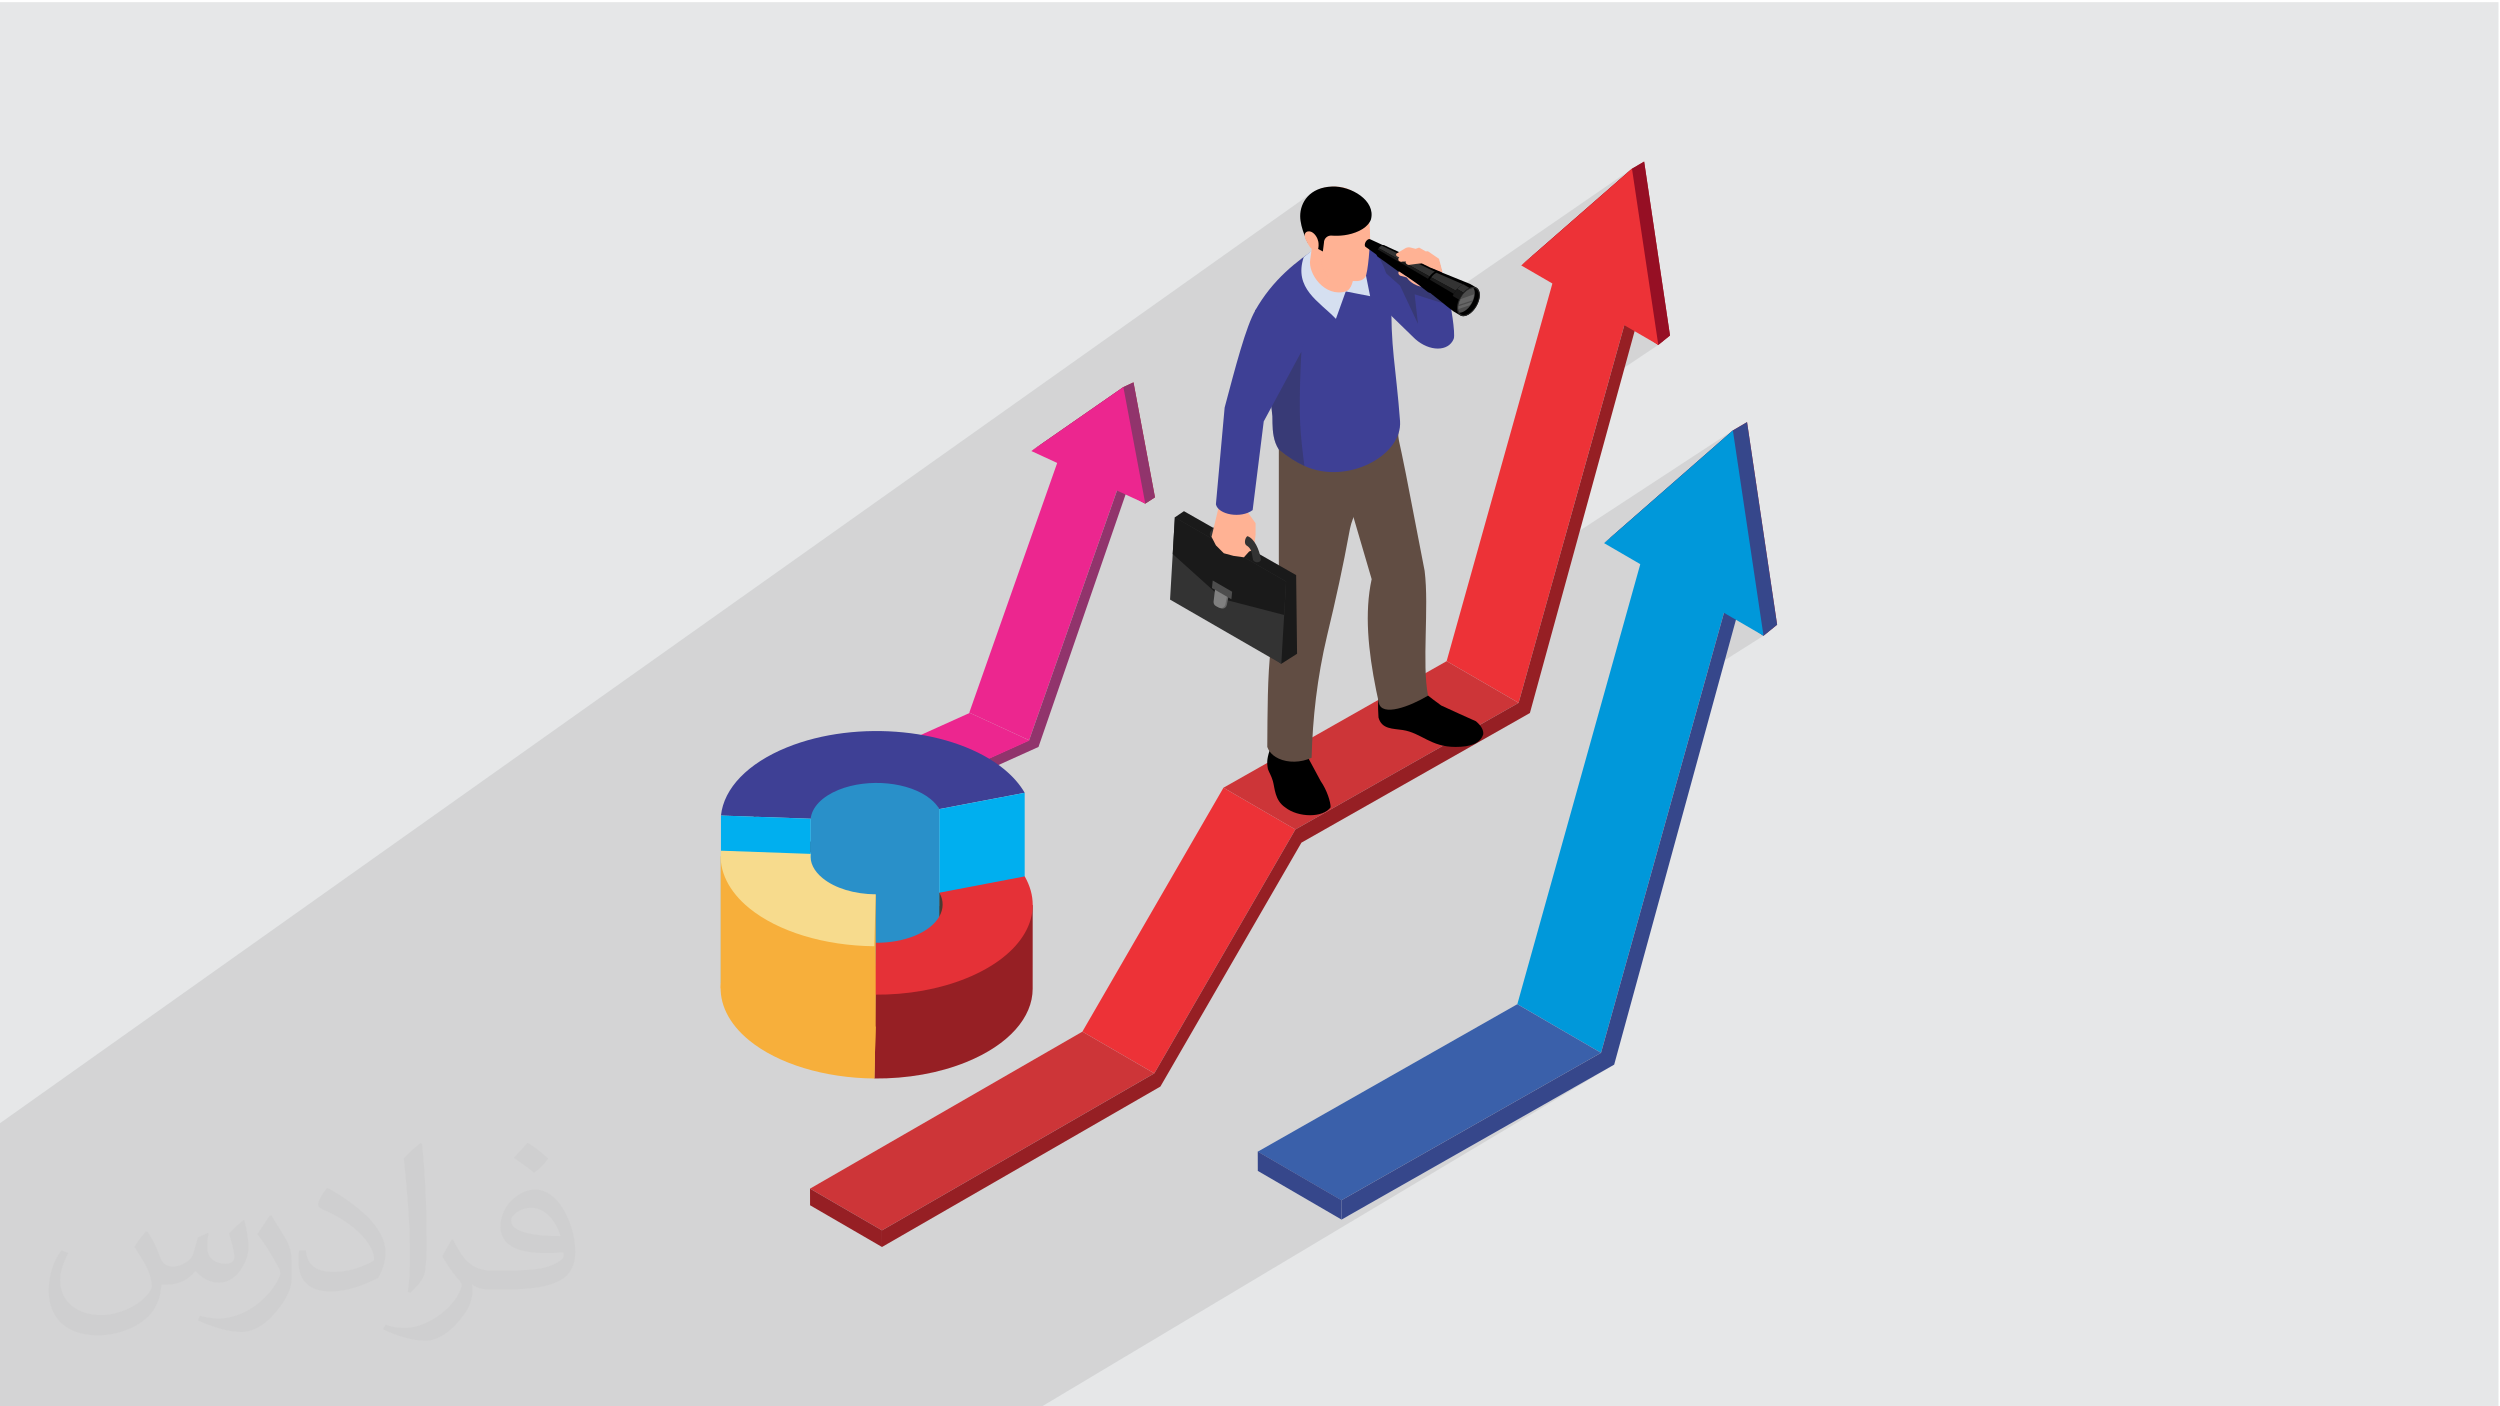 <?xml version="1.0" encoding="UTF-8"?>
<!DOCTYPE svg PUBLIC "-//W3C//DTD SVG 1.1//EN" "http://www.w3.org/Graphics/SVG/1.1/DTD/svg11.dtd">
<!-- Creator: CorelDRAW 2020 (64-Bit) -->
<svg xmlns="http://www.w3.org/2000/svg" xml:space="preserve" width="3.703in" height="2.083in" version="1.1" style="shape-rendering:geometricPrecision; text-rendering:geometricPrecision; image-rendering:optimizeQuality; fill-rule:evenodd; clip-rule:evenodd"
viewBox="0 0 3703.33 2083.33"
 xmlns:xlink="http://www.w3.org/1999/xlink"
 xmlns:xodm="http://www.corel.com/coreldraw/odm/2003">
 <defs>
  <style type="text/css">
   <![CDATA[
    .fil0 {fill:#E6E7E8}
    .fil6 {fill:#EC268F;fill-rule:nonzero}
    .fil8 {fill:#ED3237;fill-rule:nonzero}
    .fil9 {fill:#CD3538;fill-rule:nonzero}
    .fil4 {fill:#91346C;fill-rule:nonzero}
    .fil26 {fill:#3A60AA;fill-rule:nonzero}
    .fil30 {fill:#00AFEF;fill-rule:nonzero}
    .fil25 {fill:#0098DA;fill-rule:nonzero}
    .fil24 {fill:#36478B;fill-rule:nonzero}
    .fil12 {fill:#3E4095;fill-rule:nonzero}
    .fil5 {fill:black;fill-rule:nonzero}
    .fil18 {fill:#1A1A1A;fill-rule:nonzero}
    .fil23 {fill:#292929;fill-rule:nonzero}
    .fil19 {fill:#333333;fill-rule:nonzero}
    .fil31 {fill:#4B3B31;fill-rule:nonzero}
    .fil22 {fill:#4D4D4D;fill-rule:nonzero}
    .fil28 {fill:#5270A3;fill-rule:nonzero}
    .fil11 {fill:#614D43;fill-rule:nonzero}
    .fil20 {fill:#666666;fill-rule:nonzero}
    .fil21 {fill:gray;fill-rule:nonzero}
    .fil7 {fill:#960F24;fill-rule:nonzero}
    .fil10 {fill:#961F24;fill-rule:nonzero}
    .fil27 {fill:#962626;fill-rule:nonzero}
    .fil3 {fill:#BA353A;fill-rule:nonzero}
    .fil14 {fill:#D5DFF0;fill-rule:nonzero}
    .fil32 {fill:#E53137;fill-rule:nonzero}
    .fil33 {fill:#F7AF3B;fill-rule:nonzero}
    .fil34 {fill:#F7DB8D;fill-rule:nonzero}
    .fil15 {fill:#FFB294;fill-rule:nonzero}
    .fil2 {fill:#373435;fill-opacity:0.031}
    .fil1 {fill:#373435;fill-opacity:0.102}
    .fil13 {fill:#2A2A2C;fill-rule:nonzero;fill-opacity:0.302}
    .fil17 {fill:#2B2B2F;fill-rule:nonzero;fill-opacity:0.302}
    .fil29 {fill:#00AFEF;fill-rule:nonzero;fill-opacity:0.502}
    .fil16 {fill:#FFB294;fill-rule:nonzero;fill-opacity:0.502}
   ]]>
  </style>
 </defs>
 <g id="Layer_x0020_1">
  <polygon class="fil0" points="-2.08,3.19 3701.25,3.19 3701.25,2086.38 -2.08,2086.38 "/>
  <path class="fil1" d="M-2.08 1878.2l0 -0.08 0 -0.94 0 -0.18 0 -0.1 0 -0.08 0 -0.02 0 -1.28 0 -1.28 0 -0.1 0 -0.07 0 -8.67 0 -0.43 0 -3.03 0 -0.51 0 -2 0 -0.83 0 -0.93 0 -0.03 0 -2.29 0 -2.78 0 -0.74 0 -2.81 0 -0.48 0 -0.07 0 -0.57 0 -0.72 0 -0.49 0 -2.96 0 -0.89 0 -0.51 0 -6.14 0 -2.82 0 -0.73 0 -0.59 0 -1.21 0 -0.48 0 -0.58 0 -0.03 0 -0.62 0 -0 0 -0.02 0 -0.91 0 -0.15 0 -2.18 0 -1.19 0 -3.18 0 -0.46 0 -0.03 0 -0.21 0 -1.48 0 -1.46 0 -3.04 0 -2.19 0 -1.46 0 -1.36 0 -2.56 0 -2.03 0 -9.28 0 -0.17 0 -0.58 0 -0.69 0 -0.08 0 -0.02 0 -3.05 0 -7.08 0 -2.33 0 -1.15 0 -2.82 0 -2.25 0 -0.72 0 -0.27 0 -9.85 0 -0.59 0 -0.51 0 -7.03 0 -0.57 0 -6.27 0 -0.76 0 -0.91 0 -4.41 0 -0.71 0 -0.18 0 -3.04 0 -0.35 0 -1.29 0 -0.79 0 -0.03 0 -2.13 0 -0.34 0 -4.63 0 -3.36 0 -2.34 0 -1.09 0 -3.4 0 -5.66 0 -3.91 0 -0.26 0 -25.93 0 -2.51 0 -15.2 0 -1.41 1945.76 -1379.87 -3.47 2.74 -3.07 3 -1.07 1.29 9.86 -6.99 -5.3 4.69 -4.41 5.45 -3.49 6.1 -2.55 6.64 -1.57 7.06 -0.22 6.23 0.83 6.89 1.56 7.09 1.98 6.83 0.83 2.44 1.03 -0.72 -0.84 0.89 -0.09 0.13 1.15 3.38 1.88 4.94 1.35 3.3 0.1 0.22 7.24 -5.1 -0.08 0.54 -0.23 1.61 -0.38 2.65 -0.48 3.38 0 0 5.48 2.05 16.46 -11.58 1.92 -0.94 2.11 -0.53 2.24 -0.07 4.13 0.22 4.57 0.03 4.95 -0.23 5.25 -0.55 5.48 -0.94 5.63 -1.39 5.72 -1.91 5.72 -2.49 4.88 -2.76 -52.52 36.85 25.98 2.75 0 0 33.7 -23.59 -0.84 0.66 -0.78 0.78 -0.7 0.86 -0.6 0.91 -0.53 1.05 -0.41 1.08 -0.27 1.08 -0.13 1.04 0.02 0.98 0.19 0.87 0.22 0.46 2.42 -1.69 0.16 3.87 1.34 0.93 2.83 1.99 1.8 1.29 3.04 -2.13 0.67 3.1 11.09 -7.75 -0.26 0.2 0.04 -0.03 0.63 -0.43 0.68 -0.4 33.4 16.2 -0.07 0.05 -3.3 2.3 -0.11 0.09 -0.68 0.66 -0.65 0.7 -0.63 0.74 -0.6 0.77 -0 0 0 0 -0 0 -0 0 -0 0 0.01 -0.01 -0.22 0.33 -0.22 0.33 -0.22 0.33 -0.22 0.33 -0.04 0.06 6.8 -4.72 1.72 -1 1.74 -0.61 1.72 -0.15 1.66 0.39 0.52 0.24 1.46 0.67 2.27 1.04 2.94 1.35 3.49 1.61 3.9 1.79 4.17 1.92 4.31 1.98 4.31 1.99 4.19 1.93 3.92 1.8 3.52 1.62 2.99 1.38 2.33 1.07 1.53 0.7 0.59 0.28 0.07 0.03 0.02 -0.02 0.07 0.05 0.18 0.11 0.52 0.44 2.99 1.2 -1.22 0.84 0.42 0.67 0.69 2.23 0.05 0.53 30.25 13.23 0 0 -0.01 0.01 0.01 -0.01 0.1 -0.05 0.16 -0.08 0.8 0.46 249.31 -171.61 -152.36 133.11 5.67 -3.89 33.46 23.76 0.12 -0.08 106.55 61.81 15.2 8.65 -11.68 7.85 42.04 29.85 -72.02 48.14 -67.86 242.41 250.34 -163.88 -176.13 154.19 5.51 -3.59 38.88 27.65 0.17 -0.11 123.97 72.06 17.68 10.08 -13.96 8.88 49.27 35.03 -82.68 52.23 -158.06 565.58 -384.6 230.51 0 16.43 0.09 0.05 -0.09 0.05 0 0.17 7.28 -4.11 3.15 -1.88 44.37 -25.2 0.5 -0.3 348.81 -198.2 -852.45 509.19 -16.34 0 -0.02 0 -1.99 0 -0.17 0 -0.39 0 -0.27 0 -26.65 0 -4.69 0 -14.17 0 -0.45 0 -0.07 0 -188.17 0 -19.81 0 -24.98 0 -0.34 0 -285 0 -30.77 0 -7.18 0 -30.98 0 -85.48 0 -74.33 0 -1.25 0 -15.81 0 -20.28 0 -8.91 0 -25.74 0 -9.02 0 -7.8 0 -7.37 0 -3.96 0 -6.26 0 -1.17 0 -0.1 0 -8.36 0 -22.56 0 -2.53 0 -0.89 0 -0.06 0 -46.86 0 -12.06 0 -3.54 0 -29.56 0 -7.02 0 -9.92 0 -3.41 0 -7.48 0 -6.26 0 -0.08 0 -3.75 0 -3.91 0 -10.33 0 -4.73 0 -12.04 0 -6.93 0 -1.06 0 -1.61 0 -4.08 0 -0.27 0 -2.67 0 -1.66 0 -1.85 0 -0.97 0 -19.84 0 -4.93 0 -0.83 0 -6.66 0 -4.57 0 -6.92 0 -1 0 -3.63 0 -7.31 0 -45.04 0 -7.36 0 -12.74 0 -6.94 0 -17.11 0 -4.27 0 -0.97 0 -16.53 0 -0.05 0 -4.13 0 -0.77 0 -0.74 0 -1.92 0 -46.49 0 -33.53 0 -9.86 0 -1.52 0 -2.6 0 -10.82 0 -0.02 0 -0.05 0 -23.61 0 -24.26 0 -8.5 0 -1.26 0 -14.67 0 -1.22 0 -1.89 0 -2.96 0 -0.06 0 -2.96 0 -2.14 0 -2.64 0 -1.72 0 -4.56 0 -2.44 0 -1.04 0 -1.01 0 -1.49 0 -2.96 0 -12.85 0 -1.32 0 -3.72 0 -0.03 0 -2.02 0 -0.06 0 -0.02 0 -3.87 0 0 -0.35 0 -0.41 0 -1.99 0 -0.73 0 -0.31 0 -0.05 0 -1.43 0 -1.63 0 -5.33 0 -2.76 0 -0.92 0 -1.89 0 -0.13 0 -1.06 0 -0.26 0 -0.81 0 -4.77 0 -0.5 0 -0.66 0 -1.44 0 -10.29 0 -1.27 0 -0.12 0 -15.64 0 -0.11 0 -2.06 0 -3.59 0 -7.5 0 -1.47 0 -0.57 0 -0.19 0 -2.51 0 -2.03 0 -4.65 0 -0.03 0 -0.84 0 -1.13 0 -7.7 0 -7.17 0 -1.04 0 -1.61 0 -2 0 -6.61 0 -0 0 -0.44 0 -1.98 0 -1.11 0 -2.82 0 -3.98 0 -4.93 0 -0.78 0 -1.82 0 -1.56 0 -1.43 0 -0.68 0 -0 0 -0.03 0 -1.33 0 -0.03 0 -4.63 0 -1 0 -0.84 0 -2.56 0 -0.25 0 -0.33 0 -3.46 0 -0.52 0 -0 0 -0.33 0 -0.24 0 -0.7 0 -0.63 0 -0.69 0 -0.51 0 -0.09 0 -0.15 0 -0.66 0 -1.7 0 -0.63 0 -4.88 0 -0.89 0 -1.92 0 -1.98 0 -0.62 0 -0.04 0 -0.25 0 -0.09 0 -0 0 -0.75 0 -0.09 0 -0.13 0 -0.08 0 -0.55 0 -5.16 0 -0.37 0 -1.87 0 -0.02 0 -0.48 0 -0.17 0 -0.19 0 -0.12 0 -0.05 0 -0.69 0 -0.04 0 -0.14 0 -0.07 0 -0.04 0 -9.31 0 -6.27 0 -2.83 0 -0.22 0 -10.52 0 -3.09 0 -0.56 0 -0.38 0 -1.54 0 -0.98 0 -0.16 0 -0.12 0 -0.02 0 -0.06zm2135.54 -1476.14l-0.21 0.15 0.21 -0.15zm-91.09 1373.33l0 0zm118.97 -1350.11l0 -0 -0 0z"/>
  <path class="fil2" d="M219.02 1825.24c7,11 12,21 16,32 3,7 5,19 21,19 5,0 11,-1 17,-5 7,-3 12,-9 14,-17l6 -21 15 -7 1 1c-2,8 -2,15 -2,21 0,18 15,24 27,24 7,0 13,-3 13,-10 0,-8 -4,-22 -8,-35 7,-7 14,-14 22,-20l1 1c4,15 6,30 6,40 0,10 -4,20 -8,27 -7,14 -20,25 -36,25 -12,0 -25,-6 -34,-17l-1 0c-9,11 -22,20 -43,20l-7 0c-1,14 -4,24 -9,33 -13,25 -50,42 -85.01,42 -49,0 -73.01,-28 -73.01,-66 0,-23 7,-45 19,-60l10 4c-7,14 -12,27 -12,40 0,35 29,52 61,52 30,0 68.01,-20 75.01,-42 -2,-25 -12,-36 -26,-59 4,-7 10,-15 17,-23l1 0 0 0 2.02 0.99zm563.05 -132.01c10,6 20,14 30,23 -6,8 -12,15 -21,21 -10,-8 -20,-15 -30,-22 7,-8 14,-15 20,-22l1 -0zm5 96.01c-17,0 -30,11 -30,19 0,17 33,23 73.01,23 -5,-20 -22,-42 -43,-42zm-37 93.01c22,0 41,-1 55,-4 16,-4 30,-12 30,-18 0,-2 0,-3 -1,-5 -9,1 -19,1 -29,1 -29,0 -52,-7 -60,-23 -2,-4 -4,-10 -4,-15 0,-16 7,-32 19,-42 10,-9 21,-14 33,-14 20,0 37,17 48,42 6,14 11,30 11,51 0,14 -4,25 -12,34 -16,15 -45,21 -90.01,21l-20 0 0 0 -5 0c-11,0 -19,-2 -25,-7l-1 0c0,2 1,5 1,7 0,10 -3,23 -10,33 -20,30 -42,43 -60,43 -19,0 -42,-7 -63,-17l4 -7c7,3 16,5 29,5 34,0 78.01,-33 84.01,-64 -1,-3 -3,-6 -7,-10 -10,-12 -16,-22 -22,-32 5,-10 10,-18 14,-25l2 0c14,29 28,46 57,46l4 0 0 0 21 0 0 0 -3 -0zm-146.01 31c2,-14 3,-29 3,-43l0 -21c0,-39 -5,-96.01 -9,-133.01 7,-8 17,-17 25,-23l2 1c5,47 7,101.01 7,151.01 0,13 -1,26 -2,35 -1,12 -8,21 -22,35l-3 -1 0 0 -1 -1zm-151.02 -62.01c1,18 10,33 41,33 20,0 36,-5 55,-14 3,-2 5,-3 5,-5 0,-12 -9,-27 -24,-41 -14,-13 -34,-25 -51,-32 -6,-3 -8,-5 -8,-8 0,-5 7,-17 13,-24l2 0c20,11 43,27 60,44 15,16 25,33 25,51 0,13 -4,26 -11,38 -22,11 -46,20 -70.01,20 -29,0 -48,-13 -48,-45 0,-3 0,-9 1,-16l10 0 0 0 0 -1zm-52 -52l18 29c7,11 13,22 13,41l0 24c0,19 -12,39 -32,60 -15,14 -29,20 -42,20 -19,0 -40,-6 -65,-17l3 -7c8,2 17,4 28,4 35,0 72.01,-26 88.01,-58 2,-4 3,-7 3,-9 0,-4 -2,-8 -4,-11 -9,-17 -19,-33 -30,-47 6,-9 12,-18 18,-27l2 0 0 0 0 -2z"/>
  <polygon class="fil3" points="1710.89,736.76 1696.51,746.05 1542.09,658.87 1527.71,668.17 1664.07,573.43 1679.05,566.43 "/>
  <polygon class="fil4" points="1710.89,736.76 1696.51,746.05 1542.09,658.87 1527.71,668.17 1664.07,573.43 1679.05,566.43 "/>
  <polygon class="fil5" points="1658.63,715.38 1570.02,674.51 1582.66,680.24 1671.28,721.12 "/>
  <polygon class="fil6" points="1524.41,1096.59 1435.8,1055.72 1570.02,674.51 1658.63,715.38 "/>
  <polygon class="fil4" points="1658.63,715.38 1524.41,1096.59 1249.54,1220.56 1249.54,1236.9 1256.92,1233.55 1256.96,1233.46 1288.94,1219.04 1289.02,1219 1289.02,1219.04 1538.35,1106.54 1671.28,721.12 "/>
  <polygon class="fil3" points="2473.87,496.98 2456.54,511.01 2270.85,379.17 2253.52,393.25 2417.54,249.95 2435.56,239.35 "/>
  <polygon class="fil7" points="2473.87,496.98 2456.54,511.01 2270.85,379.17 2253.52,393.25 2417.54,249.95 2435.56,239.35 "/>
  <polygon class="fil5" points="2410.98,464.66 2304.43,402.85 2319.63,411.49 2426.18,473.3 "/>
  <polygon class="fil8" points="2249.56,1041.25 2142.96,979.44 2304.43,402.85 2410.98,464.66 "/>
  <polygon class="fil8" points="1709.89,1590.13 1603.34,1528.32 1812.36,1166.96 1918.91,1228.77 "/>
  <polygon class="fil9" points="2249.61,1041.3 2167.25,1087.99 1927.47,1223.95 1918.91,1228.81 1812.36,1166.96 1864.1,1137.64 2023.17,1047.38 2142.96,979.44 "/>
  <polygon class="fil9" points="1306.44,1822.7 1199.85,1760.89 1603.34,1528.32 1709.89,1590.13 "/>
  <polygon class="fil10" points="1306.48,1847.33 1199.93,1785.52 1199.85,1760.89 1306.44,1822.7 "/>
  <polygon class="fil10" points="2410.98,464.66 2426.18,473.3 2266.33,1056.28 1927.86,1248.32 1718.93,1609.64 1306.48,1847.33 1306.44,1822.7 1709.89,1590.13 1918.91,1228.77 2249.56,1041.25 "/>
  <polygon class="fil8" points="2456.54,511.01 2253.52,393.25 2417.54,249.95 "/>
  <path class="fil5" d="M2045.93 1023.14c-5.08,6.69 -5.08,22.24 -3.91,39.75 4.74,17.72 21.55,16.33 35.88,18.59 27.67,4.3 41.39,25.11 78.23,25.06 21.89,-0.04 36.44,-4.73 41.05,-18.59 0.7,-6.39 -3.04,-12.86 -10.81,-19.46 0,0 -50.13,-22.46 -51.43,-23.33 -1.3,-0.87 -23.76,-17.29 -24.19,-19.02 -0.43,-1.74 -8.65,-40.18 -8.65,-40.18l-53.99 0 -2.17 37.18z"/>
  <path class="fil11" d="M2115.43 1030.52c-13.81,8.25 -30.67,16.03 -44.74,19.24 -14.46,3.39 -26.02,1.91 -28.15,-8.51 -1.39,-6.17 -2.74,-12.33 -3.96,-18.5 -11.9,-58.94 -17.5,-115.24 -6.69,-164.76l-27.41 -93.48 -5.65 -19.24 -2 -6.69c-0.52,-60.2 11.9,-122.54 71.28,-105.16 15.2,69.98 9.04,40.87 42.26,212.32 6.82,54.82 -4.3,137.09 5.04,184.78z"/>
  <path class="fil5" d="M1882.12 1106.97c-5,15.94 -6,20.59 -3.91,32.41 2.35,6.26 4.74,9.08 7.34,17.72 3.04,10.69 2.61,28.54 18.5,39.18 18.94,14.94 55.56,15.64 67.07,-0.31 0,-7.78 -5.17,-24.98 -14.77,-38.88l-18.59 -34.57 1.17 -32.41 -53.39 -11.73 -3.43 28.58z"/>
  <path class="fil11" d="M2034.28 735.06c-27.93,18.07 -32.41,36.23 -35.79,54.91 -8.6,47.17 -19.63,97.91 -32.49,151.12 -15.07,63.42 -21.54,123.41 -23.06,181.48 -16.38,7.56 -35.14,7.52 -48.65,1.3 0,0 -0.22,-0.13 -0.65,-0.35 -2.56,-1.17 -4.91,-2.65 -7.04,-4.26 -4.35,-3.39 -7.56,-7.64 -9.34,-12.72 0.13,-25.89 0.3,-52.13 0.87,-76.67 1.3,-51.17 4.87,-95.17 16.25,-114.72l0 -255.85 16.46 -1.91 21.24 -2.52 95.56 -11.08 42.83 -16.24c0,0 10.34,77.45 -36.19,107.51z"/>
  <path class="fil12" d="M2053.35 460.4l43 41.79c21.2,18.85 49.13,19.03 57.03,0 3.26,-7.91 -5.52,-55.43 -5.52,-55.43l-15.77 -58.12 -27.54 6.43 -70.85 -26.02 19.63 91.35z"/>
  <polygon class="fil13" points="2073.94,423.13 2025.25,380.13 2024.56,363.1 2095.7,413.01 2143.66,451.28 2095.53,435.99 2100.53,479.86 "/>
  <path class="fil12" d="M2073.94 623.86c3.78,51.17 -78.84,95.26 -141.7,66.37 -12.2,-5.52 -24.76,-13.51 -37.92,-24.41 -7.95,-11.77 -9.12,-27.28 -9.34,-38.87l0 -0.87c0,-3 -0.09,-6.08 -0.13,-9.25l-6.78 -62.38 -18.98 -94c26.24,-46.52 61.42,-73.41 94.87,-95.69l75.54 -0c17.33,16.25 26.84,42.27 31.97,73.85 -2.22,73.93 6.6,105.9 12.47,185.26z"/>
  <path class="fil14" d="M1961.66 356.67l-30.41 24.2c-15.2,46.48 22.85,65.59 47.69,91.48l14.59 -40.61 36.09 7.04 -13.25 -66.15 -54.73 -15.94z"/>
  <path class="fil15" d="M2001.01 424.52c-1.83,3.65 -4.3,6.26 -7.52,7.21 -30.88,9.12 -56.17,-26.1 -52.65,-46.87 2.87,-21.33 4.56,-32.97 4.56,-32.97l59.72 14.72c0,0 0.65,5.6 1,13.51 0.61,13.42 0.39,33.53 -5.13,44.39z"/>
  <path class="fil16" d="M2001.01 424.52c-2.96,2 -6.21,3.21 -9.77,3.21 -28.24,0 -37.23,-53.17 -37.23,-53.17l52.08 5.52c0.65,13.46 0.43,33.57 -5.08,44.44z"/>
  <path class="fil15" d="M1950.1 362.28c0,0 6.47,25.85 18.03,37.01 11.55,11.16 29.97,16.77 37.01,17.11 7.04,0.35 12.56,-0.26 17.11,-5.6 4.56,-5.34 7.34,-54.52 7.34,-54.52 -0.13,-19.02 -0.44,-24.72 -2.69,-35.31 -3.35,-15.59 -14.59,-50.13 -59.99,-43.87 -21.89,3 -35.44,18.98 -38.31,38.27 -2.26,15.33 9.99,42.61 9.99,42.61l11.51 4.3z"/>
  <path class="fil5" d="M1938.07 361.06l21.54 11.51 1.61 -12.9c-0.09,-6.17 5.12,-11.12 11.25,-10.64 10.34,0.78 26.24,0.22 41.44,-7.25 14.46,-7.08 16.98,-16.81 16.98,-16.81 7.3,-27.97 -29.58,-49.61 -57.38,-48.65 -33.75,1.13 -47.44,23.8 -47.48,43.78 -0.04,18.2 12.04,40.96 12.04,40.96z"/>
  <path class="fil15" d="M1942.89 343.64c-3,-1.48 -7.12,-1.3 -9.12,1.39 -1.13,1.48 -1.39,3.52 -1.13,5.34 0.26,1.87 1.04,3.56 1.87,5.26 1.43,2.91 3,5.78 4.73,8.51 1.39,2.22 3.13,4.56 5.74,5.17 2.65,0.61 5.78,2.43 7.21,0.13 1.43,-2.3 1.26,-8.56 0.74,-11.21 -1.08,-5.6 -4.74,-11.94 -10.04,-14.59z"/>
  <path class="fil17" d="M1932.3 690.23c-12.21,-5.52 -24.76,-13.51 -37.92,-24.41 -7.95,-11.77 -9.12,-27.28 -9.34,-38.87l0 -0.87c0,-3 -0.09,-6.08 -0.13,-9.25l-6.78 -62.38 49.69 -33.36c0,0 -3.91,64.68 -1.78,107.59 0.87,17.68 3.39,40.18 6.26,61.55z"/>
  <polygon class="fil18" points="1921.39,968.5 1898.02,983.39 1756.67,879.1 1740.34,766.42 1753.81,757.26 1920.04,852 "/>
  <polygon class="fil19" points="1898.02,983.39 1733.22,888.26 1740.34,766.42 1905.15,861.55 "/>
  <polygon class="fil18" points="1740.34,766.42 1737.17,820.76 1811.36,887.53 1902.24,911.07 1905.15,861.55 "/>
  <path class="fil20" d="M1802.5 869.11l-2.74 22.93c-0.35,2.82 1.13,5.56 3.69,6.82l4.21 2.08c3.95,2 8.73,-0.35 9.6,-4.69l3.65 -17.9 -18.42 -9.25z"/>
  <path class="fil21" d="M1800.46 868.2l-2.74 22.93c-0.35,2.83 1.13,5.56 3.69,6.82l4.21 2.08c3.96,2 8.73,-0.35 9.6,-4.69l3.65 -17.9 -18.42 -9.25z"/>
  <polygon class="fil22" points="1824.09,887.74 1795.33,871.15 1796.46,859.99 1825.22,876.62 "/>
  <path class="fil19" d="M1802.59 800.3c-6.43,-2.26 -12.43,-5.26 -9.78,-12.16 5.52,-8.91 11.6,-14.12 19.2,-10.69l-9.43 22.85z"/>
  <polygon class="fil15" points="1808.06,739.62 1794.68,795.35 1801.15,807.91 1812.84,819.59 1827.09,823.46 1842.64,825.63 1850.41,816.98 1857.28,814.68 1859.93,791.92 1859.93,775.07 1845.98,755.74 1845.68,726.24 1811.1,719.77 "/>
  <path class="fil12" d="M1859.93 459.19c-14.2,23.81 -30.06,85.44 -45.83,144.56l-12.94 143.39c3.48,15.42 37.19,21.46 54.43,8.52l16.42 -131.35 55.73 -103.25c19.16,-43.44 -42.87,-88.35 -67.81,-61.86z"/>
  <path class="fil19" d="M1847.85 794.27c-3.74,2.17 -5.6,11.9 -0.87,14.07 7.6,5.08 7.21,11.43 9.3,21.37 3.69,5.73 11.6,3.13 11.6,-0.91 -2.52,-15.16 -9.81,-31.1 -20.02,-34.53z"/>
  <path class="fil5" d="M2086.15 394.72c3.43,-6.21 3.43,-12.9 -0.17,-15.07 -0.61,-0.31 -35.31,-16.29 -35.31,-16.29 -3.26,-1.35 -7.39,2.17 -9.51,5.87 -2.35,4.04 -2.87,9.12 -0.31,11.07 13.9,9.43 19.33,13.9 31.23,22.33 4.13,2.48 10.38,-1.17 14.07,-7.91z"/>
  <path class="fil5" d="M2053.22 375.31c2.3,-4.17 2.3,-8.64 -0.13,-10.07 -0.39,-0.22 -23.67,-10.91 -23.67,-10.91 -2.17,-0.91 -4.95,1.48 -6.39,3.91 -1.57,2.74 -1.91,6.13 -0.22,7.43 9.3,6.34 12.94,9.34 20.94,14.98 2.78,1.61 6.95,-0.87 9.47,-5.34z"/>
  <path class="fil19" d="M2079.98 379.96l-33.4 -16.2c-1.87,1.04 -3.26,2.34 -4.39,3.86l31.75 17.64c1.57,-2.09 3.43,-3.87 5.47,-5 0.22,-0.09 0.39,-0.17 0.57,-0.3l0 0z"/>
  <path class="fil18" d="M2073.94 385.26l-31.75 -17.63c-0.44,0.61 -0.87,1.26 -1.26,1.95l31.28 18.33c0.56,-0.91 1.13,-1.78 1.74,-2.65l0 0z"/>
  <path class="fil5" d="M2133.71 422c4.56,-8.25 4.56,-17.07 -0.26,-19.94 -0.65,-0.39 0.22,0.09 -0.35,-0.17 -0.44,-0.22 -46.44,-21.37 -46.44,-21.37 -4.3,-1.82 -9.77,2.91 -12.59,7.73 -3.08,5.39 -3.82,12.07 -0.43,14.64l28.1 19.11c3.87,3.22 7.78,6.39 13.25,10.51 0.43,0.3 -0.04,0.04 0.43,0.35 5.13,2.87 13.38,-1.95 18.29,-10.86z"/>
  <path class="fil19" d="M2125.55 402.46l-44.22 -21.41c-0.17,0.09 -0.35,0.17 -0.56,0.3 -1.96,1.09 -3.78,2.78 -5.26,4.82l42.05 23.33c2.08,-2.78 4.56,-5.13 7.25,-6.65 0.26,-0.13 0.48,-0.26 0.74,-0.39l0 0z"/>
  <path class="fil18" d="M2117.56 409.5l-42.05 -23.33c-0.61,0.82 -1.17,1.69 -1.65,2.56l41.44 24.28c0.7,-1.22 1.43,-2.43 2.26,-3.52l0 0z"/>
  <path class="fil5" d="M2187.57 452.85c6.08,-11.04 6.08,-22.85 -0.35,-26.67 -0.09,-0.04 -9.34,-5.43 -9.34,-5.43 -0.17,-0.13 -0.39,-0.17 -0.61,-0.3 -0.61,-0.26 -42.18,-17.07 -42.18,-17.07 -5.73,-2.43 -13.07,3.87 -16.81,10.33 -4.13,7.17 -5.13,16.16 -0.57,19.59l17.72 14.03c5.21,4.26 10.38,8.56 17.72,14.03 2.17,1.35 3.82,2.26 5.43,3.22l4.65 2.69c6.69,3.95 17.77,-2.48 24.32,-14.42z"/>
  <path class="fil19" d="M2167.16 421.22l-39.22 -17.16c-0.26,0.13 -0.48,0.26 -0.74,0.39 -2.61,1.43 -5.04,3.74 -7.04,6.47l36.31 19.72c2.78,-3.74 6.08,-6.87 9.69,-8.86 0.35,-0.22 0.7,-0.39 1,-0.57l0 0z"/>
  <path class="fil18" d="M2156.52 430.6l-36.31 -19.72c-0.83,1.09 -1.52,2.26 -2.22,3.43l35.53 21.02c0.87,-1.65 1.87,-3.21 3,-4.74l0 0z"/>
  <path class="fil19" d="M2176.72 426.48l-9.3 -5.39c-0.43,0.22 -0.82,0.43 -1.26,0.65 -2.74,1.52 -5.34,3.74 -7.69,6.39l9.3 5.39c2.3,-2.65 4.91,-4.87 7.69,-6.39 0.44,-0.22 0.87,-0.43 1.26,-0.65l0 0z"/>
  <path class="fil18" d="M2167.77 433.52l-9.3 -5.39c-2.65,3 -4.91,6.56 -6.56,10.29l9.3 5.39c1.65,-3.74 3.91,-7.26 6.56,-10.3l0 0z"/>
  <path class="fil23" d="M2158.3 456.15c-0.13,10.81 7.34,15.38 16.68,10.17 9.34,-5.21 16.98,-18.2 17.16,-29.02 0.13,-10.81 -7.34,-15.37 -16.68,-10.16 -9.34,5.21 -17.03,18.2 -17.16,29.02z"/>
  <path class="fil5" d="M2161.65 463.18c-1.3,-1.91 -2,-4.56 -1.96,-7.82 0.13,-9.94 7.17,-21.89 15.77,-26.67 2.65,-1.48 5.13,-2.08 7.3,-1.95 4.82,0.3 8.12,4.43 7.99,11.29 -0.09,9.95 -7.17,21.89 -15.77,26.67 -5.73,3.26 -10.73,2.44 -13.33,-1.52z"/>
  <path class="fil22" d="M2161.65 463.18c-1.3,-1.91 -2,-4.56 -1.96,-7.82 0.13,-9.94 7.17,-21.89 15.77,-26.67 2.65,-1.48 5.13,-2.08 7.3,-1.95 1.26,1.91 1.95,4.56 1.91,7.78 -0.09,9.94 -7.17,21.89 -15.77,26.67 -2.65,1.52 -5.13,2.13 -7.25,2z"/>
  <path class="fil20" d="M2177.24 452.19c0.74,-1 1.43,-2.08 2.08,-3.21 0.35,-0.57 0.65,-1.17 0.91,-1.74l-19.46 6.43c-0.04,0.57 -0.13,1.17 -0.13,1.74 0,0.82 0.04,1.56 0.13,2.3l16.46 -5.52z"/>
  <path class="fil20" d="M2183.63 435.99l-19.68 6.99c-1.39,2.82 -2.35,5.69 -2.87,8.47l20.2 -6.52c1.3,-3 2.08,-6.08 2.35,-8.95z"/>
  <path class="fil15" d="M2069.56 375.09l12.6 -7.56c2.35,-1.17 5.08,-1.48 7.6,-0.78l7.21 1.87 5.26 -1.82 9.78 5.6 3.3 -0.17 16.37 11.21 5.3 20.28 -18.33 -7.38 -12.2 -6.13 -7.86 0.65 -10.04 1.39c-3.26,1.21 -7.65,-2.43 -5.69,-4.91l-4.95 0.13c-2.69,1.13 -7.52,-0.22 -6.39,-4.34l1.17 -2.22c-4.39,-0.74 -6.12,-4 -3.13,-5.82z"/>
  <path class="fil15" d="M2072.2 401.94c-1.3,1.91 -0.87,4.47 1.04,5.82l0.96 0.65 12.64 3.43 -14.64 -9.9z"/>
  <path class="fil15" d="M2083.33 409.5c0,0 3.52,10.43 21.89,15.5 -9.6,-7.52 -21.89,-15.5 -21.89,-15.5z"/>
  <polygon class="fil3" points="2632.56,925.49 2612.4,941.87 2396.38,788.27 2376.27,804.65 2567,637.67 2587.99,625.33 "/>
  <polygon class="fil24" points="2632.56,925.49 2612.4,941.87 2396.38,788.27 2376.27,804.65 2567,637.67 2587.99,625.33 "/>
  <polygon class="fil5" points="2559.41,887.87 2435.43,815.81 2453.11,825.89 2577.08,897.95 "/>
  <polygon class="fil25" points="2371.67,1559.68 2247.7,1487.62 2435.43,815.81 2559.41,887.87 "/>
  <polygon class="fil26" points="2371.67,1559.68 2275.89,1614.11 1997.02,1772.48 1987.07,1778.17 1863.14,1706.11 1923.3,1671.93 2108.35,1566.81 2247.65,1487.66 "/>
  <polygon class="fil24" points="1987.15,1806.67 1863.23,1734.61 1863.14,1705.89 1987.11,1777.96 "/>
  <polygon class="fil24" points="2559.41,887.87 2371.67,1559.68 1987.07,1778.13 1987.07,1806.89 1997.45,1801.02 1997.49,1800.89 2042.24,1775.48 2042.36,1775.39 2042.36,1775.39 2391.17,1577.19 2577.08,897.95 "/>
  <polygon class="fil6" points="1525.2,1096.98 1456.7,1127.82 1257.41,1217.74 1250.29,1220.95 1161.67,1180.04 1204.68,1160.66 1336.94,1100.98 1436.55,1056.06 "/>
  <polygon class="fil10" points="1205.09,1265.08 1116.47,1224.2 1116.43,1207.87 1205.04,1248.79 "/>
  <path class="fil27" d="M1517.88 1422.5l-126.45 24.15c-3,-5.26 -7.39,-10.25 -12.94,-14.81 -31.06,-25.45 -92.17,-31.58 -136.31,-13.68 -24.41,9.94 -39.48,25.54 -41.35,42.78l-132.92 -4.73c4.34,-40.7 39.92,-77.45 97.6,-100.91 104.17,-42.35 248.55,-27.84 321.87,32.27 13.07,10.73 23.37,22.5 30.5,34.93z"/>
  <polygon class="fil28" points="1200.83,1212.91 1200.83,1460.94 1391.43,1446.65 1391.43,1198.62 1357.07,1126.82 1246.48,1133.29 1184.89,1156.7 "/>
  <polygon class="fil29" points="1200.83,1212.91 1200.83,1460.94 1391.43,1446.65 1391.43,1198.62 1357.07,1126.82 1246.48,1133.29 1184.89,1156.7 "/>
  <path class="fil12" d="M1517.88 1174.47l-126.45 24.15c-3,-5.26 -7.39,-10.25 -12.94,-14.81 -31.06,-25.46 -92.17,-31.58 -136.31,-13.69 -24.41,9.95 -39.48,25.54 -41.35,42.79l-132.92 -4.73c4.34,-40.7 39.92,-77.45 97.6,-100.91 104.17,-42.35 248.55,-27.85 321.87,32.27 13.07,10.77 23.37,22.5 30.5,34.92z"/>
  <polygon class="fil30" points="1067.91,1208.18 1067.87,1456.25 1200.83,1460.94 1200.83,1212.91 "/>
  <polygon class="fil30" points="1391.43,1198.62 1391.43,1446.65 1517.88,1422.5 1517.88,1174.47 "/>
  <polygon class="fil31" points="1391.43,1322.46 1391.43,1409.81 1426.1,1396 1429.22,1343.09 "/>
  <path class="fil10" d="M1529.74 1340.57l-232.61 91.35 -2.04 165.8c49.04,0.43 96.17,-8 136.35,-24.33 62.98,-25.63 98.26,-66.2 98.26,-108.64 0.04,0 0.04,-124.19 0.04,-124.19z"/>
  <path class="fil32" d="M1431.48 1449.21c-40.18,16.33 -87.35,24.76 -136.35,24.33l2.04 -76.89c20.72,0.18 40.66,-3.39 57.69,-10.29 34.97,-14.2 50.04,-40.49 36.62,-63.9l126.45 -24.15c32.14,56.21 -2.61,116.85 -86.44,150.9z"/>
  <path class="fil33" d="M1295.09 1597.73c-73.76,-0.65 -143.08,-21.81 -185.52,-56.6 -30.1,-24.67 -44.92,-54.82 -41.7,-84.92l132.96 4.74c-1.39,12.9 4.74,25.32 17.68,35.92 18.24,14.94 46.91,23.67 78.62,23.98l-2.04 76.89z"/>
  <path class="fil33" d="M1067.48 1464.29l0 -195.95c91.48,32.54 192.56,73.84 229.65,56.56l0 195.95 -2.04 76.89 -227.61 -133.44z"/>
  <path class="fil34" d="M1295.09 1401.78c-73.76,-0.65 -143.08,-21.8 -185.52,-56.6 -30.1,-24.67 -44.92,-54.82 -41.7,-84.92l132.96 4.73c-1.39,12.9 4.74,25.33 17.68,35.93 18.24,14.94 46.91,23.67 78.62,23.98l-2.04 76.89z"/>
  <polygon class="fil25" points="2612.4,941.87 2376.27,804.65 2567,637.67 "/>
  <polygon class="fil6" points="1696.51,746.05 1527.71,668.17 1664.07,573.43 "/>
 </g>
</svg>
